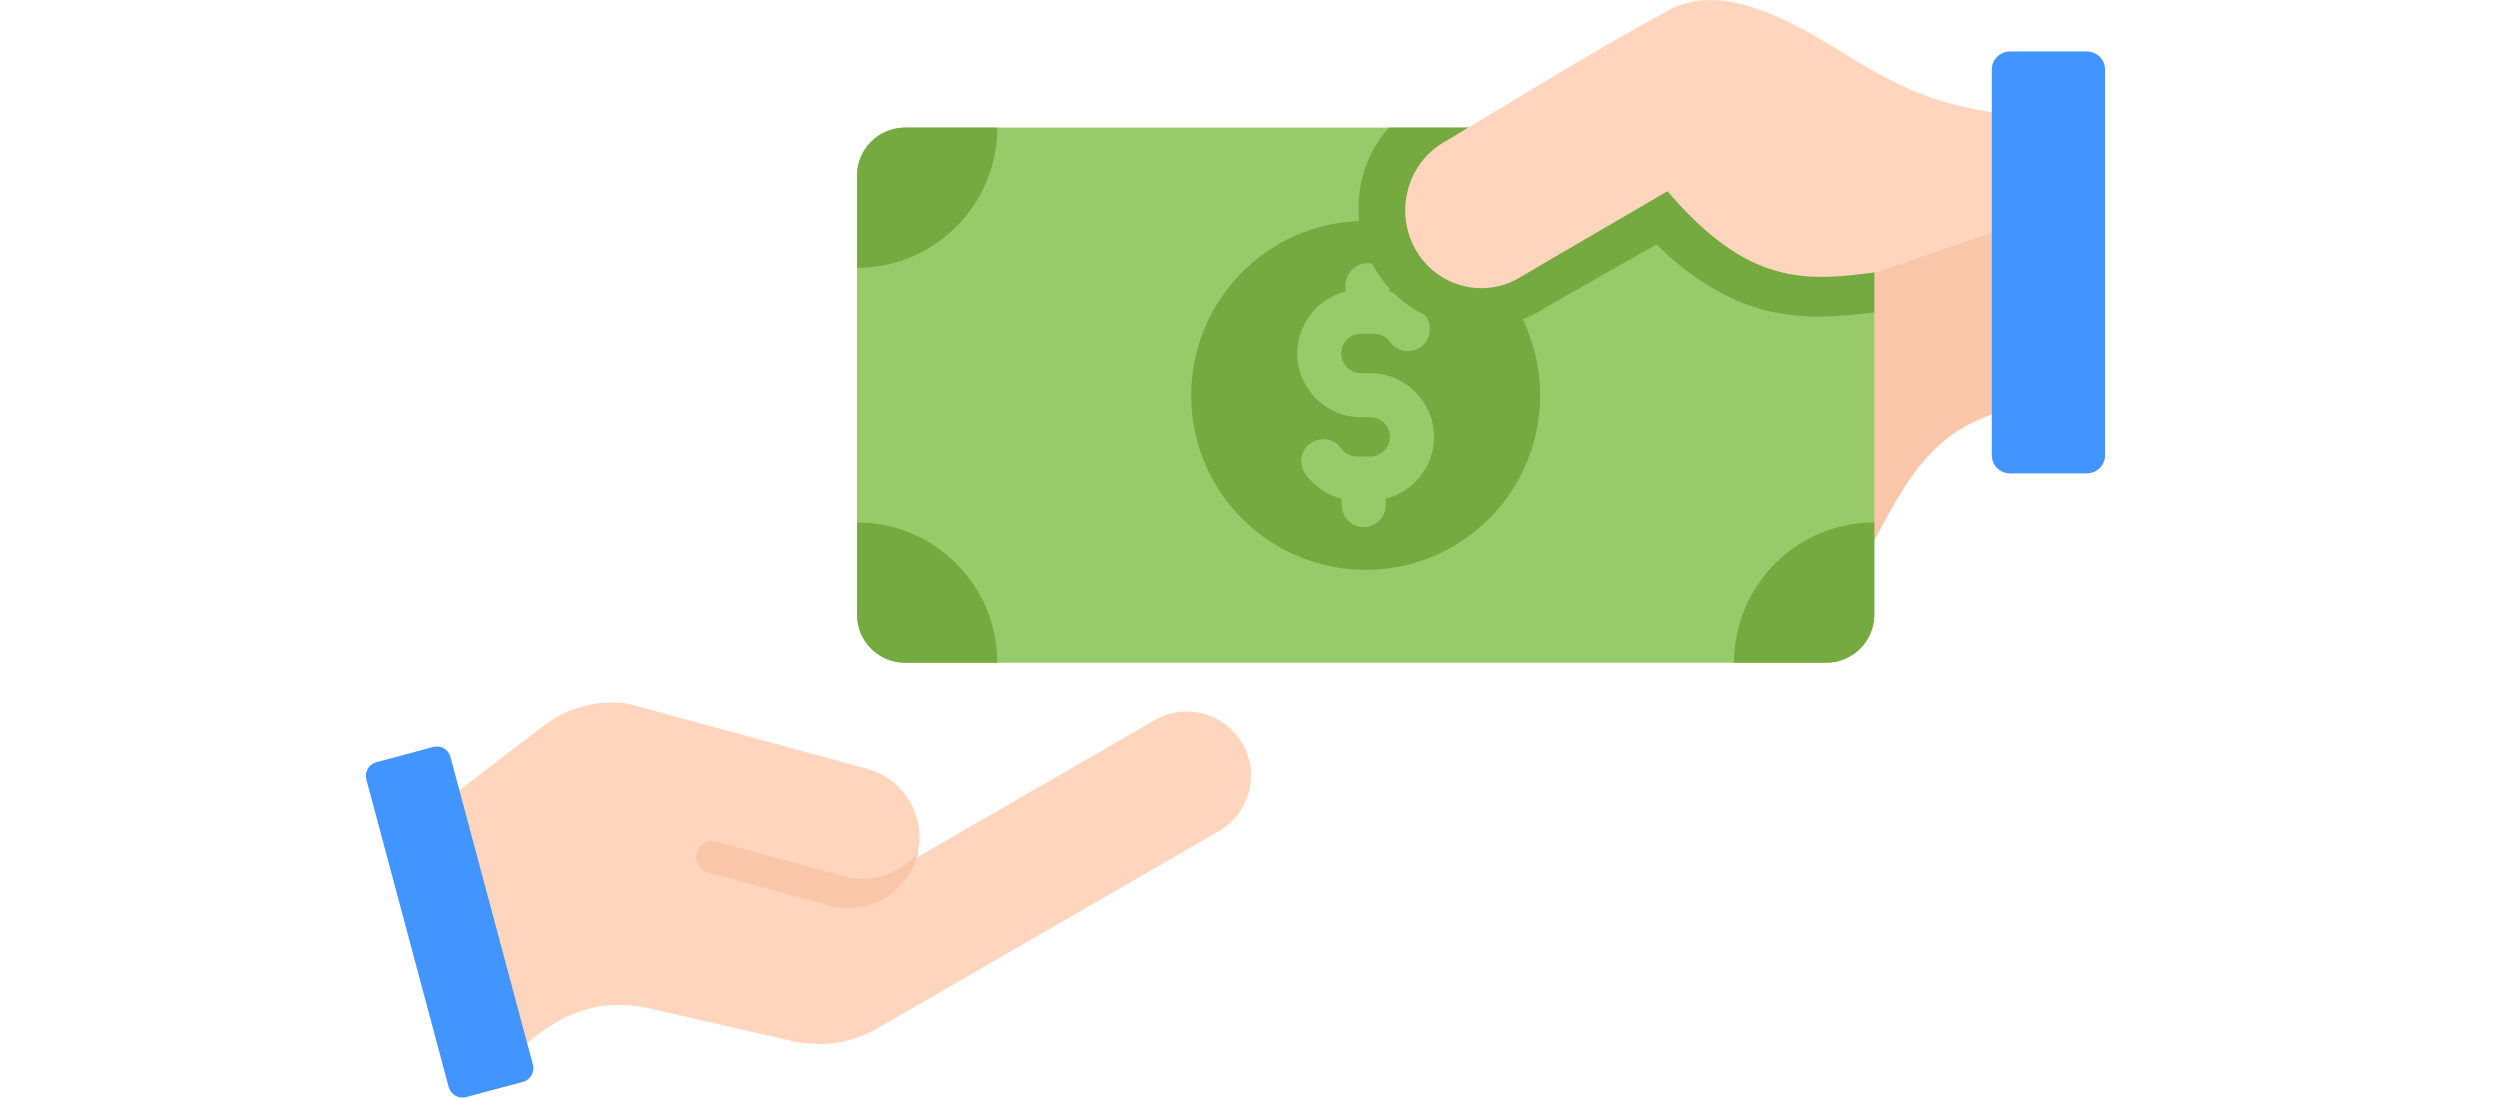 <svg xmlns="http://www.w3.org/2000/svg" width="82" height="36" viewBox="0 0 82 36" fill="none"><path fill-rule="evenodd" clip-rule="evenodd" d="M30.079 28.072C30.415 26.839 29.678 25.551 28.445 25.215L20.608 23.082C19.568 22.944 18.623 23.196 17.791 23.834L14.698 26.202L16.933 34.542C18.488 33.044 19.869 32.746 21.377 33.092L25.866 34.121C26.888 34.356 27.849 34.265 28.757 33.741L39.983 27.26C40.984 26.682 41.331 25.389 40.752 24.387C40.174 23.386 38.881 23.039 37.88 23.618L30.062 28.131C30.068 28.111 30.074 28.091 30.079 28.072Z" fill="#FFD6BD"></path><path fill-rule="evenodd" clip-rule="evenodd" d="M27.224 29.706C28.459 30.042 29.744 29.306 30.079 28.072C30.091 28.031 30.1 27.992 30.109 27.951C29.546 28.651 28.6 28.993 27.682 28.743L23.496 27.603C23.217 27.527 22.928 27.693 22.852 27.972C22.776 28.25 22.943 28.54 23.221 28.615L27.224 29.706Z" fill="#F9C6AA"></path><path fill-rule="evenodd" clip-rule="evenodd" d="M14.775 24.829L17.479 34.918C17.544 35.164 17.398 35.419 17.151 35.485L15.286 35.984C15.04 36.05 14.785 35.903 14.718 35.657L12.016 25.568C11.95 25.322 12.097 25.067 12.343 25.001L14.208 24.501C14.454 24.435 14.71 24.582 14.775 24.829Z" fill="#4294FF"></path><path fill-rule="evenodd" clip-rule="evenodd" d="M54.868 7.478C59.1 14.644 61.215 18.227 61.215 18.227C62.546 15.72 63.389 13.848 66.367 13.343C66.578 7.823 66.682 5.063 66.682 5.063C58.806 6.674 54.868 7.478 54.868 7.478Z" fill="#F9C6AA"></path><path fill-rule="evenodd" clip-rule="evenodd" d="M61.477 5.761V20.162C61.477 21.029 60.77 21.737 59.902 21.737H29.684C28.817 21.737 28.109 21.029 28.109 20.162V5.761C28.109 4.893 28.817 4.186 29.684 4.186H59.903C60.77 4.186 61.477 4.893 61.477 5.761Z" fill="#98CA69"></path><path fill-rule="evenodd" clip-rule="evenodd" d="M32.711 21.736H29.685C28.818 21.736 28.11 21.029 28.11 20.161V17.136C30.651 17.136 32.711 19.196 32.711 21.736Z" fill="#75AA40"></path><path fill-rule="evenodd" clip-rule="evenodd" d="M61.477 17.136V20.161C61.477 21.028 60.77 21.736 59.902 21.736H56.877C56.877 19.196 58.936 17.136 61.477 17.136Z" fill="#75AA40"></path><path fill-rule="evenodd" clip-rule="evenodd" d="M61.477 5.761V8.786C58.936 8.786 56.877 6.727 56.877 4.186H59.902C60.77 4.186 61.477 4.893 61.477 5.761Z" fill="#75AA40"></path><path fill-rule="evenodd" clip-rule="evenodd" d="M28.11 8.786V5.761C28.11 4.893 28.818 4.186 29.685 4.186H32.711C32.711 6.727 30.651 8.786 28.11 8.786Z" fill="#75AA40"></path><path d="M44.902 18.69C48.062 18.63 50.575 16.02 50.515 12.86C50.455 9.7 47.845 7.186 44.685 7.247C41.525 7.307 39.012 9.917 39.072 13.077C39.132 16.237 41.742 18.75 44.902 18.69Z" fill="#75AA40"></path><path fill-rule="evenodd" clip-rule="evenodd" d="M44.132 9.357C44.132 8.958 44.456 8.634 44.855 8.634C45.254 8.634 45.578 8.958 45.578 9.357V9.566C45.731 9.606 45.879 9.662 46.019 9.734C46.317 9.888 46.573 10.107 46.764 10.371C46.998 10.694 46.926 11.146 46.603 11.38C46.281 11.614 45.829 11.541 45.595 11.219C45.533 11.132 45.453 11.062 45.364 11.016C45.279 10.973 45.179 10.948 45.07 10.948H44.639C44.462 10.948 44.301 11.022 44.184 11.138C44.066 11.255 43.994 11.416 43.994 11.594C43.994 11.771 44.067 11.932 44.184 12.049C44.3 12.167 44.462 12.239 44.639 12.239H44.944C45.52 12.239 46.043 12.474 46.422 12.852C46.8 13.231 47.035 13.754 47.035 14.33C47.035 14.905 46.8 15.429 46.422 15.807C46.158 16.071 45.825 16.265 45.452 16.358V16.566C45.452 16.965 45.129 17.288 44.729 17.288C44.33 17.288 44.006 16.965 44.006 16.566V16.357C43.853 16.317 43.706 16.261 43.565 16.189C43.267 16.035 43.011 15.815 42.82 15.552C42.586 15.229 42.658 14.777 42.981 14.543C43.303 14.309 43.755 14.381 43.989 14.704C44.052 14.791 44.131 14.86 44.221 14.906C44.306 14.95 44.405 14.974 44.514 14.974H44.945C45.121 14.974 45.283 14.901 45.401 14.784C45.518 14.667 45.59 14.506 45.59 14.329C45.59 14.152 45.517 13.991 45.401 13.873C45.283 13.756 45.122 13.684 44.945 13.684H44.64C44.064 13.684 43.541 13.449 43.162 13.07C42.784 12.692 42.549 12.168 42.549 11.593C42.549 11.017 42.784 10.494 43.162 10.115C43.426 9.851 43.76 9.658 44.132 9.564V9.357Z" fill="#98CA69"></path><path fill-rule="evenodd" clip-rule="evenodd" d="M61.476 5.761V10.244C60.195 10.411 58.988 10.492 57.715 10.125C56.401 9.746 55.296 8.959 54.333 8.019C53.049 8.749 51.759 9.469 50.483 10.213C48.609 11.304 46.182 10.665 45.091 8.79C44.215 7.288 44.455 5.426 45.553 4.186H59.901C60.769 4.186 61.476 4.893 61.476 5.761Z" fill="#75AA40"></path><path fill-rule="evenodd" clip-rule="evenodd" d="M44.793 7.239C47.061 7.239 49.021 8.559 49.947 10.473C48.169 11.174 46.081 10.489 45.092 8.79C44.807 8.302 44.64 7.775 44.583 7.243C44.652 7.241 44.722 7.239 44.793 7.239Z" fill="#75AA40"></path><path fill-rule="evenodd" clip-rule="evenodd" d="M45.015 8.652C45.337 8.724 45.578 9.012 45.578 9.357V9.454C45.396 9.255 45.232 9.033 45.091 8.79C45.064 8.744 45.039 8.698 45.015 8.652ZM45.728 9.611C45.828 9.644 45.925 9.686 46.019 9.733C46.3 9.878 46.543 10.081 46.73 10.325C46.365 10.143 46.026 9.903 45.728 9.611Z" fill="#75AA40"></path><path fill-rule="evenodd" clip-rule="evenodd" d="M67.279 3.833L67.357 6.949L61.567 8.923C59.149 9.258 57.317 9.334 54.692 6.272C53.305 7.092 51.086 8.364 49.844 9.105C48.657 9.814 47.12 9.399 46.429 8.182C45.738 6.968 46.144 5.39 47.33 4.683C49.841 3.183 52.121 1.76 54.685 0.358C55.679 -0.185 56.76 -0.048 57.816 0.355C60.957 1.553 62.068 3.728 67.279 3.833Z" fill="#FFD6BD"></path><path fill-rule="evenodd" clip-rule="evenodd" d="M65.332 2.272V14.943C65.332 15.264 65.603 15.527 65.934 15.527H68.443C68.774 15.527 69.045 15.264 69.045 14.943V2.272C69.045 1.95 68.774 1.688 68.443 1.688H65.934C65.603 1.688 65.332 1.95 65.332 2.272Z" fill="#4294FF"></path></svg>